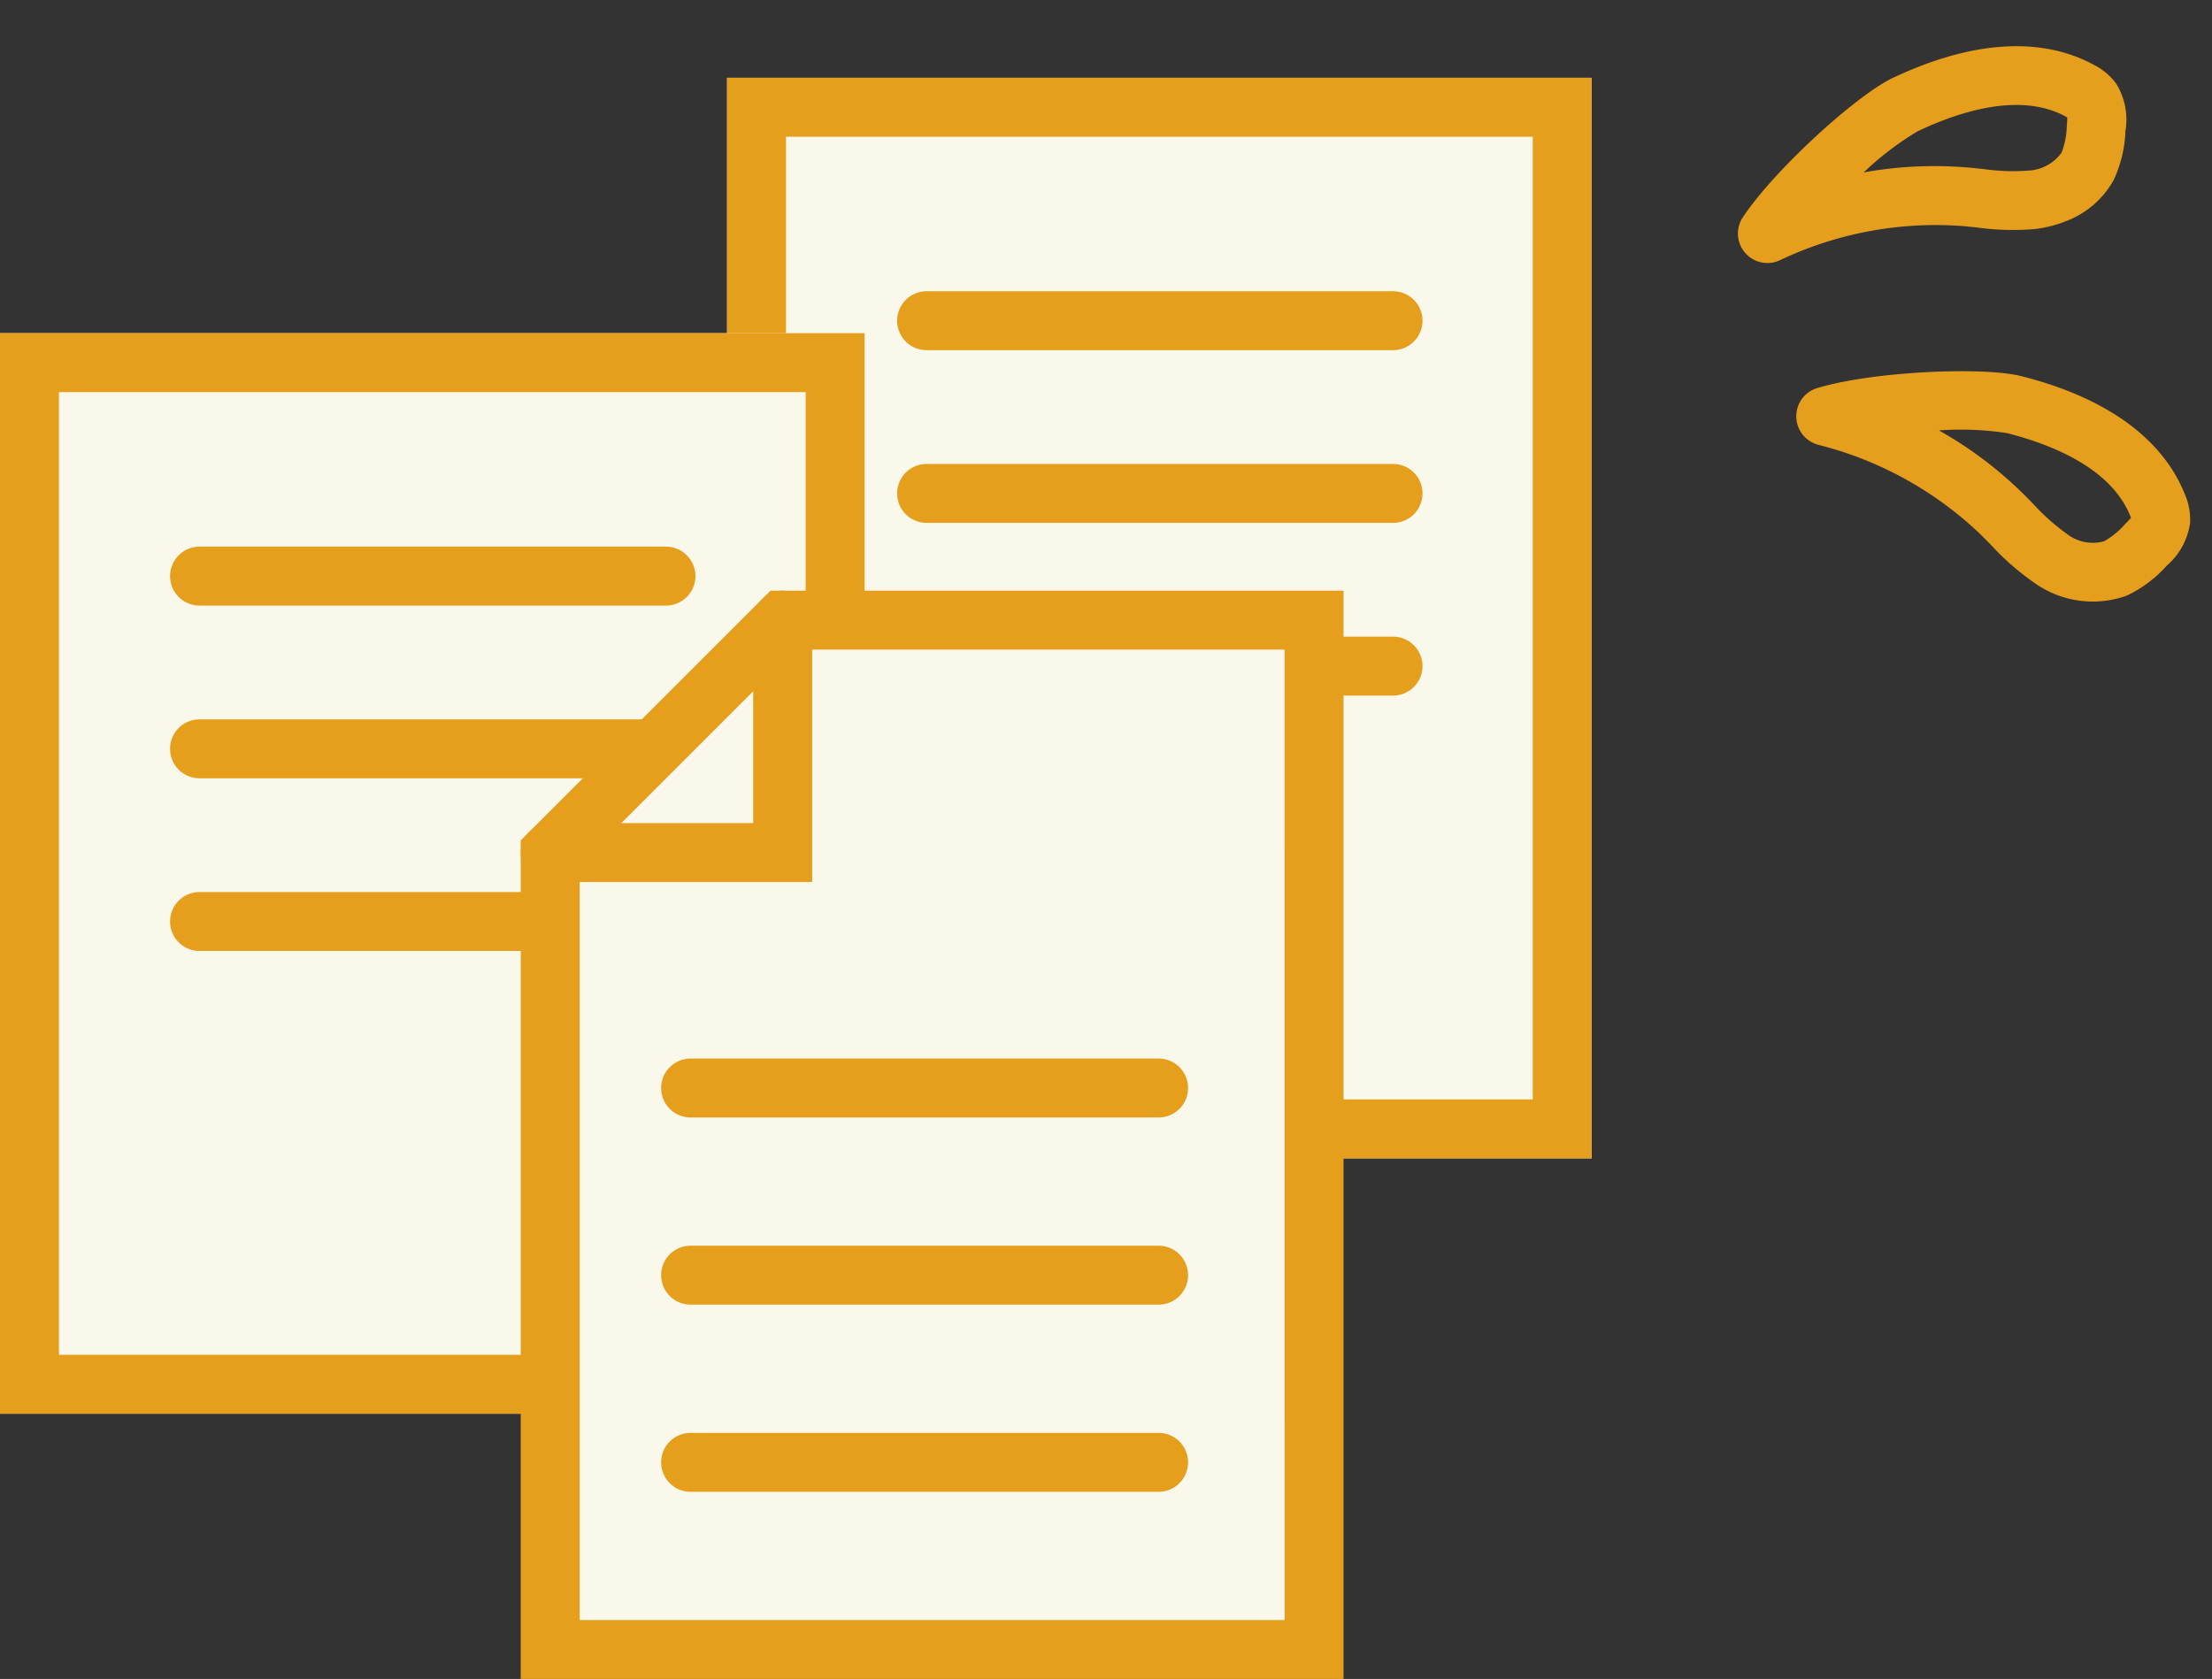<svg xmlns="http://www.w3.org/2000/svg" width="112.567" height="85.458" viewBox="0 0 112.567 85.458">
  <rect x="0" y="0" width="112.567" height="85.458" fill="#333333" stroke="none"/>
  <g id="グループ_26011" data-name="グループ 26011" transform="translate(-1000 -993.041)">
    <g id="グループ_25548" data-name="グループ 25548" transform="translate(6 -3)">
      <g id="グループ_25534" data-name="グループ 25534" transform="translate(53.046 4.618)">
        <rect id="長方形_9407" data-name="長方形 9407" width="44" height="55" transform="translate(977.954 995.382)" fill="#faf8ea"/>
        <path id="長方形_9407_-_アウトライン" data-name="長方形 9407 - アウトライン" d="M3,3V52H41V3H3M0,0H44V55H0Z" transform="translate(977.954 995.382)" fill="#e69f1c"/>
        <path id="線_915" data-name="線 915" d="M23.735,1.5H0A1.5,1.5,0,0,1-1.5,0,1.5,1.5,0,0,1,0-1.5H23.735a1.5,1.5,0,0,1,1.5,1.5A1.5,1.5,0,0,1,23.735,1.5Z" transform="translate(988.109 1007.747)" fill="#e69f1c"/>
        <path id="線_916" data-name="線 916" d="M23.735,1.5H0A1.5,1.5,0,0,1-1.5,0,1.5,1.5,0,0,1,0-1.5H23.735a1.5,1.5,0,0,1,1.5,1.5A1.5,1.5,0,0,1,23.735,1.5Z" transform="translate(988.109 1016.538)" fill="#e69f1c"/>
        <path id="線_917" data-name="線 917" d="M23.735,1.5H0A1.5,1.5,0,0,1-1.5,0,1.5,1.5,0,0,1,0-1.5H23.735a1.5,1.5,0,0,1,1.5,1.5A1.5,1.5,0,0,1,23.735,1.5Z" transform="translate(988.109 1025.328)" fill="#e69f1c"/>
      </g>
      <g id="グループ_25547" data-name="グループ 25547" transform="translate(16.046 17.618)">
        <rect id="長方形_9407-2" data-name="長方形 9407" width="44" height="55" transform="translate(977.954 995.382)" fill="#faf8ea"/>
        <path id="長方形_9407_-_アウトライン-2" data-name="長方形 9407 - アウトライン" d="M3,3V52H41V3H3M0,0H44V55H0Z" transform="translate(977.954 995.382)" fill="#e69f1c"/>
        <path id="線_915-2" data-name="線 915" d="M23.735,1.5H0A1.5,1.5,0,0,1-1.5,0,1.5,1.5,0,0,1,0-1.5H23.735a1.5,1.5,0,0,1,1.5,1.5A1.5,1.5,0,0,1,23.735,1.5Z" transform="translate(988.109 1007.747)" fill="#e69f1c"/>
        <path id="線_916-2" data-name="線 916" d="M23.735,1.5H0A1.5,1.5,0,0,1-1.5,0,1.5,1.5,0,0,1,0-1.5H23.735a1.5,1.5,0,0,1,1.5,1.5A1.5,1.5,0,0,1,23.735,1.5Z" transform="translate(988.109 1016.538)" fill="#e69f1c"/>
        <path id="線_917-2" data-name="線 917" d="M23.735,1.5H0A1.5,1.5,0,0,1-1.5,0,1.5,1.5,0,0,1,0-1.5H23.735a1.5,1.5,0,0,1,1.5,1.5A1.5,1.5,0,0,1,23.735,1.5Z" transform="translate(988.109 1025.328)" fill="#e69f1c"/>
      </g>
      <g id="グループ_25546" data-name="グループ 25546" transform="translate(-139 386.606)">
        <path id="パス_50812" data-name="パス 50812" d="M1172.831,641h27.042v52.394H1161V652.831Z" transform="translate(0 0)" fill="#faf8ea"/>
        <path id="パス_50812_-_アウトライン" data-name="パス 50812 - アウトライン" d="M1172.209,639.5h29.163v55.394H1159.5V652.209Zm26.163,3h-24.921L1162.5,653.452v38.442h35.873Z" transform="translate(0 0)" fill="#e69f1c"/>
        <path id="パス_50813" data-name="パス 50813" d="M1174.331,654.331H1161a1.5,1.5,0,0,1,0-3h10.331V641a1.5,1.5,0,0,1,3,0Z" transform="translate(0 0)" fill="#e69f1c"/>
        <path id="線_552" data-name="線 552" d="M23.815,1.5H0A1.5,1.5,0,0,1-1.5,0,1.5,1.5,0,0,1,0-1.5H23.815a1.5,1.5,0,0,1,1.5,1.5A1.5,1.5,0,0,1,23.815,1.5Z" transform="translate(1168.145 664.815)" fill="#e69f1c"/>
        <path id="線_553" data-name="線 553" d="M23.815,1.5H0A1.5,1.5,0,0,1-1.5,0,1.5,1.5,0,0,1,0-1.5H23.815a1.5,1.5,0,0,1,1.5,1.5A1.5,1.5,0,0,1,23.815,1.5Z" transform="translate(1168.145 674.341)" fill="#e69f1c"/>
        <path id="線_554" data-name="線 554" d="M23.815,1.5H0A1.5,1.5,0,0,1-1.5,0,1.5,1.5,0,0,1,0-1.5H23.815a1.5,1.5,0,0,1,1.5,1.5A1.5,1.5,0,0,1,23.815,1.5Z" transform="translate(1168.145 683.868)" fill="#e69f1c"/>
      </g>
    </g>
    <g id="グループ_25549" data-name="グループ 25549" transform="translate(859.564 1027.997) rotate(-22)">
      <path id="パス_56302" data-name="パス 56302" d="M231.5,84.044c-1.577-1.153-6.838-3.043-9.858-3.323a1.5,1.5,0,0,0-1.032,2.692,18.451,18.451,0,0,1,5.924,7.261c.113.255.22.514.328.773a13.051,13.051,0,0,0,1.326,2.616,5.11,5.11,0,0,0,4.062,2.353h.067a6.434,6.434,0,0,0,2.452-.656,3.505,3.505,0,0,0,1.9-1.565,3.219,3.219,0,0,0,.3-1.464C236.98,89.669,235.087,86.666,231.5,84.044Zm2.477,8.779c-.115.066-.305.148-.388.184a4.079,4.079,0,0,1-1.325.413,2.138,2.138,0,0,1-1.625-1.076A10.755,10.755,0,0,1,229.63,90.3c-.116-.281-.233-.563-.355-.84a20.231,20.231,0,0,0-2.692-4.421,15.632,15.632,0,0,1,3.151,1.419c1.939,1.419,4.249,3.657,4.246,6.263C233.981,92.764,233.98,92.8,233.979,92.822Z" transform="translate(0 -7.567)" fill="#e69f1c"/>
      <path id="パス_56303" data-name="パス 56303" d="M241.276,63.168c-1.947-2.36-5.315-3.47-9.753-3.208-1.95.116-7.208,2.011-9.715,3.719a1.5,1.5,0,0,0,.92,2.732,18.453,18.453,0,0,1,9.191,1.822c.249.125.5.256.744.387a13.119,13.119,0,0,0,2.689,1.173,6.184,6.184,0,0,0,1.637.227,4.645,4.645,0,0,0,3.045-1.045,6.427,6.427,0,0,0,1.472-2.068,3.5,3.5,0,0,0,.471-2.422A3.226,3.226,0,0,0,241.276,63.168Zm-2.434,2.371a4.1,4.1,0,0,1-.758,1.163,2.219,2.219,0,0,1-1.938.205,10.693,10.693,0,0,1-2.08-.931c-.268-.142-.537-.285-.809-.42a20.2,20.2,0,0,0-4.89-1.693,15.616,15.616,0,0,1,3.332-.913c2.4-.142,5.606.111,7.264,2.122l.06.076C238.977,65.276,238.88,65.465,238.842,65.539Z" transform="translate(-0.417)" fill="#e69f1c"/>
    </g>
  </g>
</svg>
